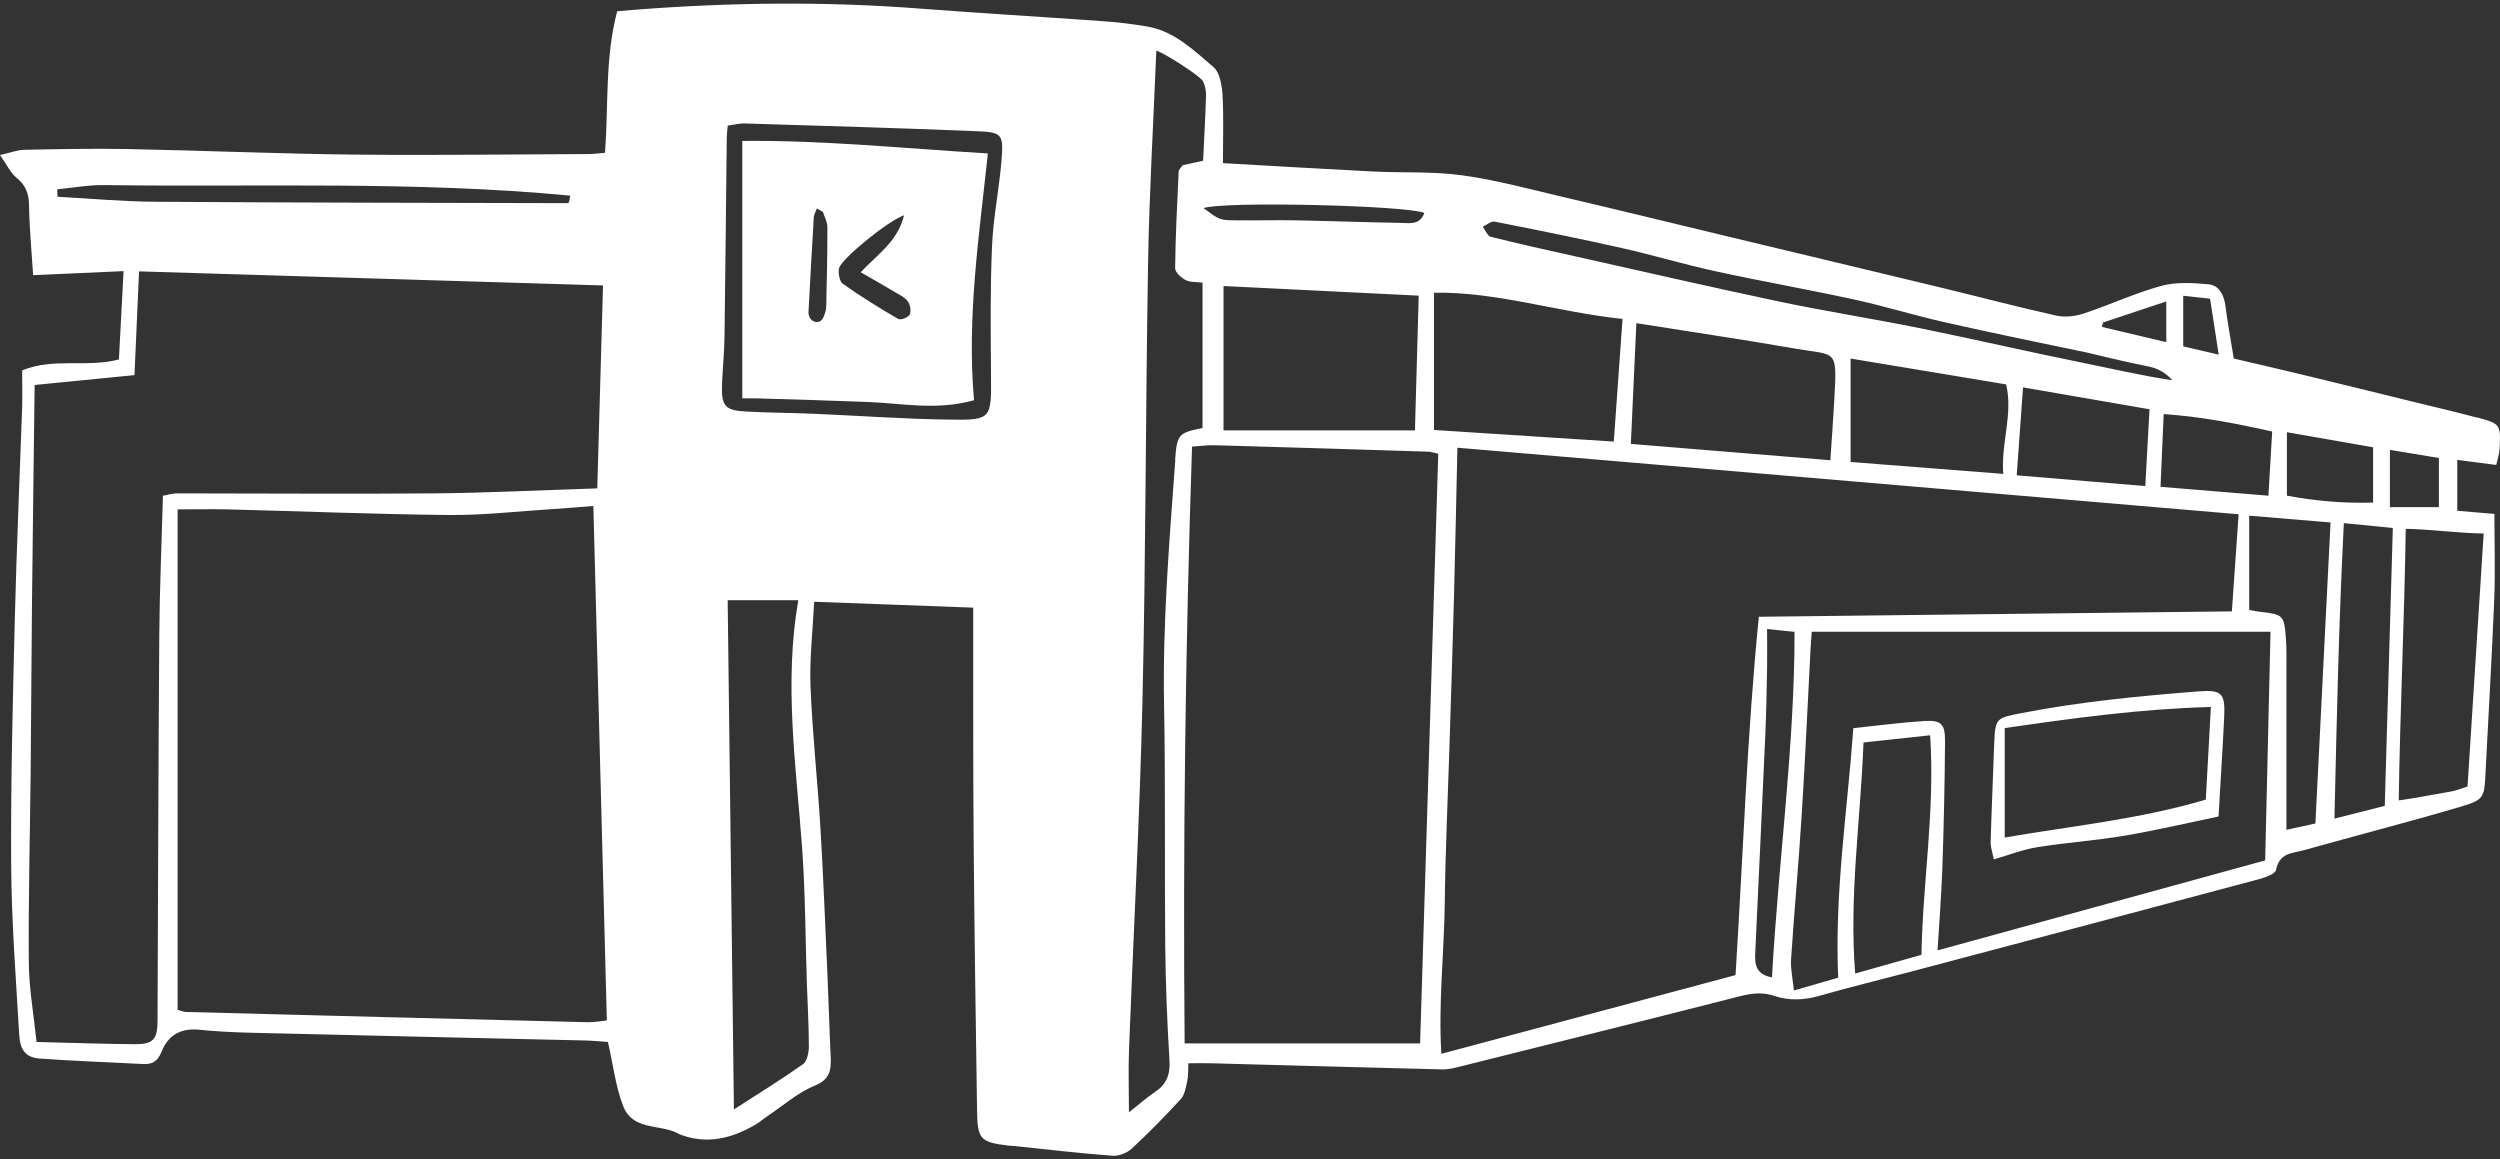 <svg width="345" height="160" viewBox="0 0 345 160" fill="none" xmlns="http://www.w3.org/2000/svg">
<rect x="0" y="0" width="345" height="160" fill="#333333" stroke="none"/>
<path d="M112.285 30.106C112.308 29.649 112.561 29.214 112.722 28.768C112.997 28.928 113.273 29.077 113.56 29.237C113.779 29.935 114.181 30.632 114.181 31.341C114.181 34.978 114.112 38.615 114.02 42.251C114.009 42.812 113.825 43.418 113.572 43.91C113.158 44.699 112.09 44.584 111.722 43.761C111.63 43.555 111.561 43.303 111.572 43.086C111.802 38.763 112.032 34.44 112.296 30.129M115.778 37.036C116.088 35.721 122.592 30.438 124.764 29.706C123.856 33.365 121.121 35.058 118.777 37.574C120.409 38.512 121.891 39.346 123.362 40.227C124.028 40.627 124.798 40.97 125.269 41.577C125.603 42.011 125.775 42.972 125.545 43.406C125.327 43.818 124.304 44.218 123.948 44.012C121.34 42.503 118.766 40.902 116.295 39.152C115.858 38.843 115.64 37.677 115.79 37.025M102.426 54.968C103.104 54.968 103.644 54.957 104.184 54.968C109.378 55.128 114.583 55.265 119.777 55.471C124.5 55.654 129.222 56.683 134.416 55.231C133.405 43.784 135.117 32.634 136.324 21.175C124.798 20.488 113.618 19.334 102.437 19.448V54.968H102.426Z" fill="white"/>
<path d="M342.747 73.62C342 85.239 341.276 96.744 340.518 108.534C339.587 108.832 338.967 109.106 338.335 109.209C337.036 109.415 332.762 110.25 331.026 110.456C331.199 98.333 331.819 85.102 331.992 72.98C334.658 72.98 339.782 73.62 342.747 73.62ZM329.096 111.21C326.534 111.862 324.534 112.365 322.156 112.971C322.466 99.225 322.753 85.811 323.454 72.191C325.81 72.431 327.775 72.625 330.211 72.865C329.843 85.617 329.475 98.288 329.096 111.21ZM319.513 113.646C318.329 113.909 316.812 114.229 315.525 114.515C315.525 106.842 315.525 99.591 315.525 92.341C315.525 90.934 315.56 89.528 315.456 88.132C315.215 84.885 315.1 84.793 311.871 84.427C311.435 84.382 310.998 84.29 310.389 84.176V71.161C314.457 71.504 317.961 71.79 321.616 72.099C320.926 85.903 320.237 99.523 319.524 113.646M312.595 118.735C297.404 122.909 282.604 126.969 267.379 131.155C267.632 127.003 267.919 123.435 268.045 119.845C268.241 113.978 268.379 108.111 268.413 102.244C268.425 99.9 267.873 99.363 265.575 99.5C262.415 99.694 259.278 100.117 255.762 100.483C254.934 111.931 253.153 123.23 253.671 134.917C251.614 135.512 249.844 136.027 247.557 136.69C247.397 135.02 247.086 133.694 247.167 132.401C247.603 125.723 248.224 119.067 248.638 112.388C249.12 104.783 249.453 97.156 249.856 89.539C249.89 88.841 249.947 88.144 250.016 87.183H313.331C313.089 97.59 312.848 108.065 312.595 118.724M265.173 131.761C262.151 132.619 259.301 133.419 256.015 134.345C255.164 123.653 256.75 113.28 257.164 102.462C260.347 102.119 263.242 101.81 266.356 101.467C267.046 111.862 265.334 121.697 265.161 131.761M244.547 134.883C242.421 134.494 242.145 133.225 242.214 131.681C242.685 121.468 243.179 111.268 243.628 101.055C243.754 98.116 243.8 95.189 243.857 92.249C243.892 90.511 243.857 88.761 243.857 86.806C245.42 86.966 246.489 87.08 247.649 87.195C247.649 103.217 245.409 118.884 244.535 134.883M239.502 134.563C226.035 138.165 212.671 141.744 198.905 145.427C198.48 138.337 199.296 131.486 199.377 124.636C199.457 117.58 199.79 110.536 200.009 103.491C200.227 96.561 200.457 89.631 200.641 82.689C200.824 75.782 200.962 68.863 201.123 61.784C237.17 64.86 272.906 67.902 308.93 70.967C308.608 75.587 308.321 79.75 307.999 84.37C286.281 84.61 264.656 84.862 242.72 85.113C241.077 101.513 240.56 117.923 239.502 134.574M195.975 143.986H163.479C163.238 116.459 163.583 89.253 164.502 61.635C165.513 61.567 166.57 61.418 167.616 61.441C177.452 61.715 187.288 62.024 197.136 62.333C197.458 62.333 197.768 62.47 198.48 62.619C197.641 89.631 196.814 116.677 195.975 143.975M162.192 63.465C161.365 74.707 160.434 85.948 160.641 97.258C160.848 108.306 160.699 119.364 160.802 130.423C160.859 135.718 161.055 141.001 161.388 146.285C161.514 148.309 160.974 149.635 159.4 150.687C158.205 151.488 157.113 152.471 155.792 153.501C155.792 150.436 155.7 147.611 155.804 144.809C156.413 128.719 157.297 112.64 157.665 96.538C158.125 76.445 158.09 56.329 158.435 36.224C158.607 26.47 159.182 16.726 159.572 6.983C160.526 7.234 165.64 10.459 166.019 11.225C166.306 11.809 166.455 12.54 166.432 13.204C166.341 16.131 166.18 19.059 166.03 22.181C165.088 22.387 164.157 22.593 163.215 22.799C163.008 23.119 162.664 23.393 162.652 23.691C162.445 28.139 162.215 32.576 162.169 37.025C162.169 37.574 163.008 38.329 163.617 38.649C164.249 38.98 165.088 38.889 165.95 39.003V59.062C162.641 59.737 162.422 59.92 162.169 63.442M110.794 146.868C107.898 148.926 104.876 150.779 101.28 153.1C100.981 129.165 100.705 106.064 100.418 82.826H110.162C108.163 94.354 109.863 105.652 110.691 116.997C111.139 123.195 111.139 129.439 111.346 135.661C111.449 138.6 111.621 141.539 111.621 144.466C111.621 145.29 111.346 146.49 110.806 146.879M136.752 51.549C136.821 57.816 136.89 57.987 131.064 57.907C124.755 57.827 118.458 57.358 112.162 57.095C109.07 56.958 105.957 56.969 102.865 56.786C99.97 56.615 99.51 55.986 99.648 52.841C99.74 50.737 99.947 48.621 99.981 46.517C100.108 37.357 100.188 28.196 100.292 19.036C100.292 18.579 100.36 18.133 100.429 17.332C101.372 17.206 102.027 17.023 102.659 17.035C113.391 17.366 124.123 17.664 134.856 18.11C138.303 18.247 138.498 18.544 138.211 22.124C137.889 26.069 137.074 29.98 136.901 33.926C136.648 39.792 136.706 45.671 136.763 51.549M195.78 40.799C195.608 46.94 195.435 53.093 195.263 59.394H168.846V39.472C177.808 39.918 186.633 40.353 195.78 40.799ZM196.561 29.386C195.929 31.124 194.481 30.77 193.286 30.758C188.437 30.678 183.588 30.495 178.739 30.404C175.981 30.358 173.224 30.438 170.466 30.404C168.271 30.381 168.271 30.335 166.088 28.723C168.765 27.739 194.171 28.345 196.55 29.386M197.894 40.399C206.466 40.227 214.947 43.075 223.909 44.012C223.496 49.765 223.105 55.277 222.703 60.938C214.315 60.4 206.328 59.886 197.894 59.337V40.387V40.399ZM253.13 55.231C252.981 57.907 252.786 60.572 252.59 63.511C243.398 62.756 234.412 62.024 225.058 61.258C225.311 55.666 225.564 50.234 225.817 44.596C233.447 45.808 240.571 46.86 247.661 48.095C253.487 49.124 253.533 47.946 253.13 55.231ZM276.445 65.398C269.229 64.837 262.426 64.3 255.383 63.751V49.479C262.714 50.703 269.723 51.869 276.847 53.047C277.824 57.187 276.123 61.086 276.445 65.398ZM296.635 56.478C296.439 60.046 296.255 63.385 296.049 67.079C290.073 66.576 284.408 66.107 278.307 65.592C278.594 61.578 278.87 57.781 279.18 53.459C285.178 54.499 290.786 55.471 296.635 56.478ZM206.26 30.587C212.143 31.742 218.026 32.931 223.886 34.246C228.195 35.218 232.436 36.499 236.745 37.437C243.099 38.82 249.499 39.941 255.842 41.325C260.048 42.24 264.173 43.521 268.367 44.47C274.951 45.956 281.57 47.317 288.177 48.69C288.557 48.77 293.038 49.902 296.554 50.588C297.784 50.828 298.91 51.48 299.76 52.452C299.76 52.452 299.76 52.452 299.772 52.475C295.853 51.903 290.97 50.782 287.522 50.085C279.961 48.564 272.458 46.814 264.909 45.282C258.508 43.989 252.062 42.983 245.673 41.645C236.227 39.655 226.817 37.482 217.394 35.378C213.499 34.509 209.603 33.651 205.731 32.679C205.283 32.565 204.984 31.776 204.616 31.296C205.168 31.044 205.765 30.495 206.248 30.587M290.223 44.504C293.038 43.566 295.842 42.629 298.944 41.599V47.215C295.934 46.505 292.992 45.808 290.05 45.11C290.108 44.904 290.177 44.71 290.234 44.504M301.288 40.81C302.391 40.936 303.529 41.062 304.988 41.222C305.356 43.601 305.724 45.956 306.183 48.941C304.379 48.518 302.92 48.175 301.288 47.798V40.81ZM313.56 59.565C313.388 62.504 313.227 65.26 313.043 68.405C308.056 67.994 303.207 67.593 298.151 67.182C298.301 63.591 298.439 60.583 298.588 57.141C303.724 57.495 308.551 58.422 313.572 59.554M315.594 59.645C319.685 60.366 323.5 61.029 327.487 61.727V69.355C323.42 69.48 319.455 69.126 315.594 68.405V59.645ZM329.808 62.081C332.049 62.459 334.163 62.802 336.565 63.202V69.984H329.808V62.081ZM81.194 141.07C62.694 140.612 44.194 140.132 25.693 139.652C25.383 139.652 25.073 139.503 24.51 139.366V70.292C26.808 70.292 29.118 70.247 31.404 70.292C41.597 70.555 51.778 70.967 61.958 71.07C66.704 71.116 71.461 70.555 76.207 70.258C78.08 70.144 79.941 69.972 81.883 69.823C82.504 93.496 83.124 116.94 83.745 140.818C83.055 140.887 82.113 141.081 81.182 141.058M22.488 68.417C22.304 75.096 22.028 81.317 21.982 87.538C21.855 105.298 21.809 123.058 21.741 140.818C21.741 143.426 21.166 144.112 18.615 144.1C14.203 144.066 9.79 143.906 5.044 143.792C4.654 139.995 3.999 136.404 3.976 132.813C3.907 124.122 4.137 115.419 4.229 106.727C4.309 98.962 4.332 91.209 4.412 83.444C4.516 73.46 4.654 63.477 4.78 53.127C9.491 52.658 13.927 52.224 18.558 51.766C18.776 46.803 18.971 42.286 19.19 37.448C40.597 38.1 61.694 38.74 83.216 39.392C82.963 48.278 82.699 57.598 82.423 67.399C74.713 67.639 67.347 68.016 59.982 68.085C48.135 68.188 36.276 68.085 24.429 68.085C23.797 68.085 23.154 68.302 22.476 68.417M7.94 27.156C7.929 26.813 7.906 26.47 7.894 26.127C10.054 25.921 12.215 25.509 14.375 25.543C35.794 25.829 57.247 24.96 78.689 26.996C78.585 27.556 78.585 27.682 78.551 27.785C78.516 27.876 78.448 28.036 78.402 28.036C59.373 27.991 40.344 27.968 21.315 27.842C16.857 27.808 12.41 27.396 7.952 27.156M341.713 57.598C338.817 56.832 335.899 56.146 332.991 55.437C327.924 54.19 322.857 52.944 317.789 51.72C314.618 50.954 311.446 50.222 308.263 49.479C307.827 46.791 307.401 44.516 307.114 42.228C306.907 40.639 306.195 39.358 304.759 39.232C302.598 39.038 300.312 38.889 298.255 39.449C294.635 40.444 291.165 42.068 287.58 43.258C286.373 43.658 284.948 43.818 283.73 43.544C278.468 42.377 273.239 40.993 268 39.724C258.003 37.311 248.006 34.932 238.009 32.531C230.563 30.747 223.128 28.917 215.682 27.179C211.063 26.092 206.455 24.834 201.778 24.194C197.733 23.633 193.597 23.874 189.506 23.668C182.68 23.325 175.866 22.913 168.765 22.513C168.765 19.208 168.88 16.143 168.708 13.112C168.627 11.786 168.328 10.002 167.49 9.281C164.755 6.948 162.077 4.33 158.423 3.678C156.24 3.289 154.034 3.049 151.828 2.9C143.543 2.305 135.247 1.825 126.95 1.185C113.885 0.178 100.832 0.327 87.79 1.333C86.939 1.402 86.089 1.47 85.17 1.55C83.469 8 83.986 14.508 83.492 21.083C82.688 21.152 82.044 21.243 81.412 21.255C70.553 21.3 59.706 21.449 48.847 21.335C38.437 21.22 28.038 20.774 17.627 20.569C12.87 20.477 8.101 20.58 3.344 20.672C2.425 20.694 1.517 21.049 0 21.392C0.988 22.799 1.482 23.896 2.287 24.537C3.562 25.566 3.987 26.721 4.01 28.391C4.056 31.524 4.366 34.669 4.573 37.974C8.722 37.791 12.847 37.608 17.052 37.414C16.823 41.691 16.616 45.625 16.409 49.605C11.985 50.771 7.435 49.319 3.057 51.114C3.057 52.887 3.103 54.522 3.057 56.157C2.723 65.901 2.287 75.644 2.045 85.388C1.77 96.675 1.471 107.963 1.54 119.25C1.586 127.106 2.195 134.974 2.654 142.819C2.781 144.992 3.62 145.941 5.481 146.079C10.227 146.422 14.984 146.593 19.73 146.834C20.936 146.902 21.729 146.536 22.281 145.164C23.234 142.785 24.992 141.836 27.589 142.11C31.439 142.511 35.334 142.534 39.206 142.625C53.053 142.968 66.899 143.265 80.746 143.586C81.918 143.609 83.078 143.746 83.894 143.792C84.641 147.085 84.974 150.036 86.008 152.666C87.319 155.994 90.904 155.136 93.397 156.325C93.501 156.371 93.581 156.463 93.684 156.497C97.442 157.995 100.935 157.149 104.302 155.17C104.876 154.827 105.393 154.358 105.957 153.992C108.105 152.551 110.128 150.756 112.46 149.807C114.563 148.949 114.724 147.623 114.632 145.747C114.448 141.996 114.356 138.234 114.184 134.471C113.874 127.667 113.621 120.851 113.207 114.058C112.816 107.608 112.104 101.181 111.851 94.72C111.702 90.889 112.162 87.023 112.357 83.043C119.791 83.318 126.927 83.581 134.304 83.855C134.304 84.999 134.304 85.799 134.304 86.6C134.316 96.366 134.281 106.121 134.362 115.888C134.465 128.353 134.649 140.818 134.833 153.283C134.89 157.206 135.292 157.606 139.015 158.075C139.349 158.121 139.682 158.121 140.015 158.155C144.52 158.624 149.024 159.162 153.54 159.493C154.413 159.562 155.539 159.104 156.206 158.487C158.538 156.325 160.779 154.038 162.939 151.682C163.479 151.099 163.652 150.07 163.836 149.201C163.996 148.446 163.95 147.645 163.996 146.731C165.169 146.731 166.145 146.708 167.122 146.731C177.751 147.016 188.368 147.314 198.997 147.577C199.871 147.6 200.755 147.371 201.606 147.154C214.418 143.952 227.23 140.772 240.031 137.502C241.686 137.079 243.202 136.873 244.892 137.445C246.902 138.119 248.982 138.028 251.085 137.422C255.233 136.232 259.427 135.215 263.599 134.117C279.582 129.885 295.566 125.654 311.55 121.377C312.48 121.125 313.963 120.656 314.089 120.05C314.56 117.649 316.387 117.763 317.881 117.34C325.04 115.327 332.244 113.486 339.38 111.382C342.908 110.341 342.827 110.147 343.023 106.281C343.414 98.413 343.885 90.557 344.206 82.689C344.356 78.858 344.229 75.015 344.229 70.921C342.471 70.773 340.863 70.635 339.104 70.487V63.465C340.92 63.705 342.632 63.922 344.482 64.163C344.655 63.373 344.884 62.722 344.93 62.058C345.137 58.559 345.091 58.468 341.759 57.587" fill="white"/>
<path d="M276.639 100.475C286.038 99.114 295.288 97.833 305.101 97.559C304.872 101.676 304.642 105.941 304.401 110.344C295.254 113.066 285.958 113.97 276.65 115.582V100.475H276.639ZM281.063 116.92C285.073 116.28 289.141 116.005 293.151 115.33C297.495 114.598 301.804 113.581 306.159 112.677C306.434 107.771 306.733 103.334 306.94 98.908C307.101 95.546 306.526 95.169 303.274 95.42C295.093 96.061 286.946 96.85 278.868 98.428C275.478 99.091 275.317 99.068 275.191 102.831C275.042 107.279 274.835 111.728 274.708 116.188C274.685 116.92 274.973 117.663 275.145 118.59C277.305 117.972 279.155 117.229 281.063 116.931" fill="white"/>
</svg>
